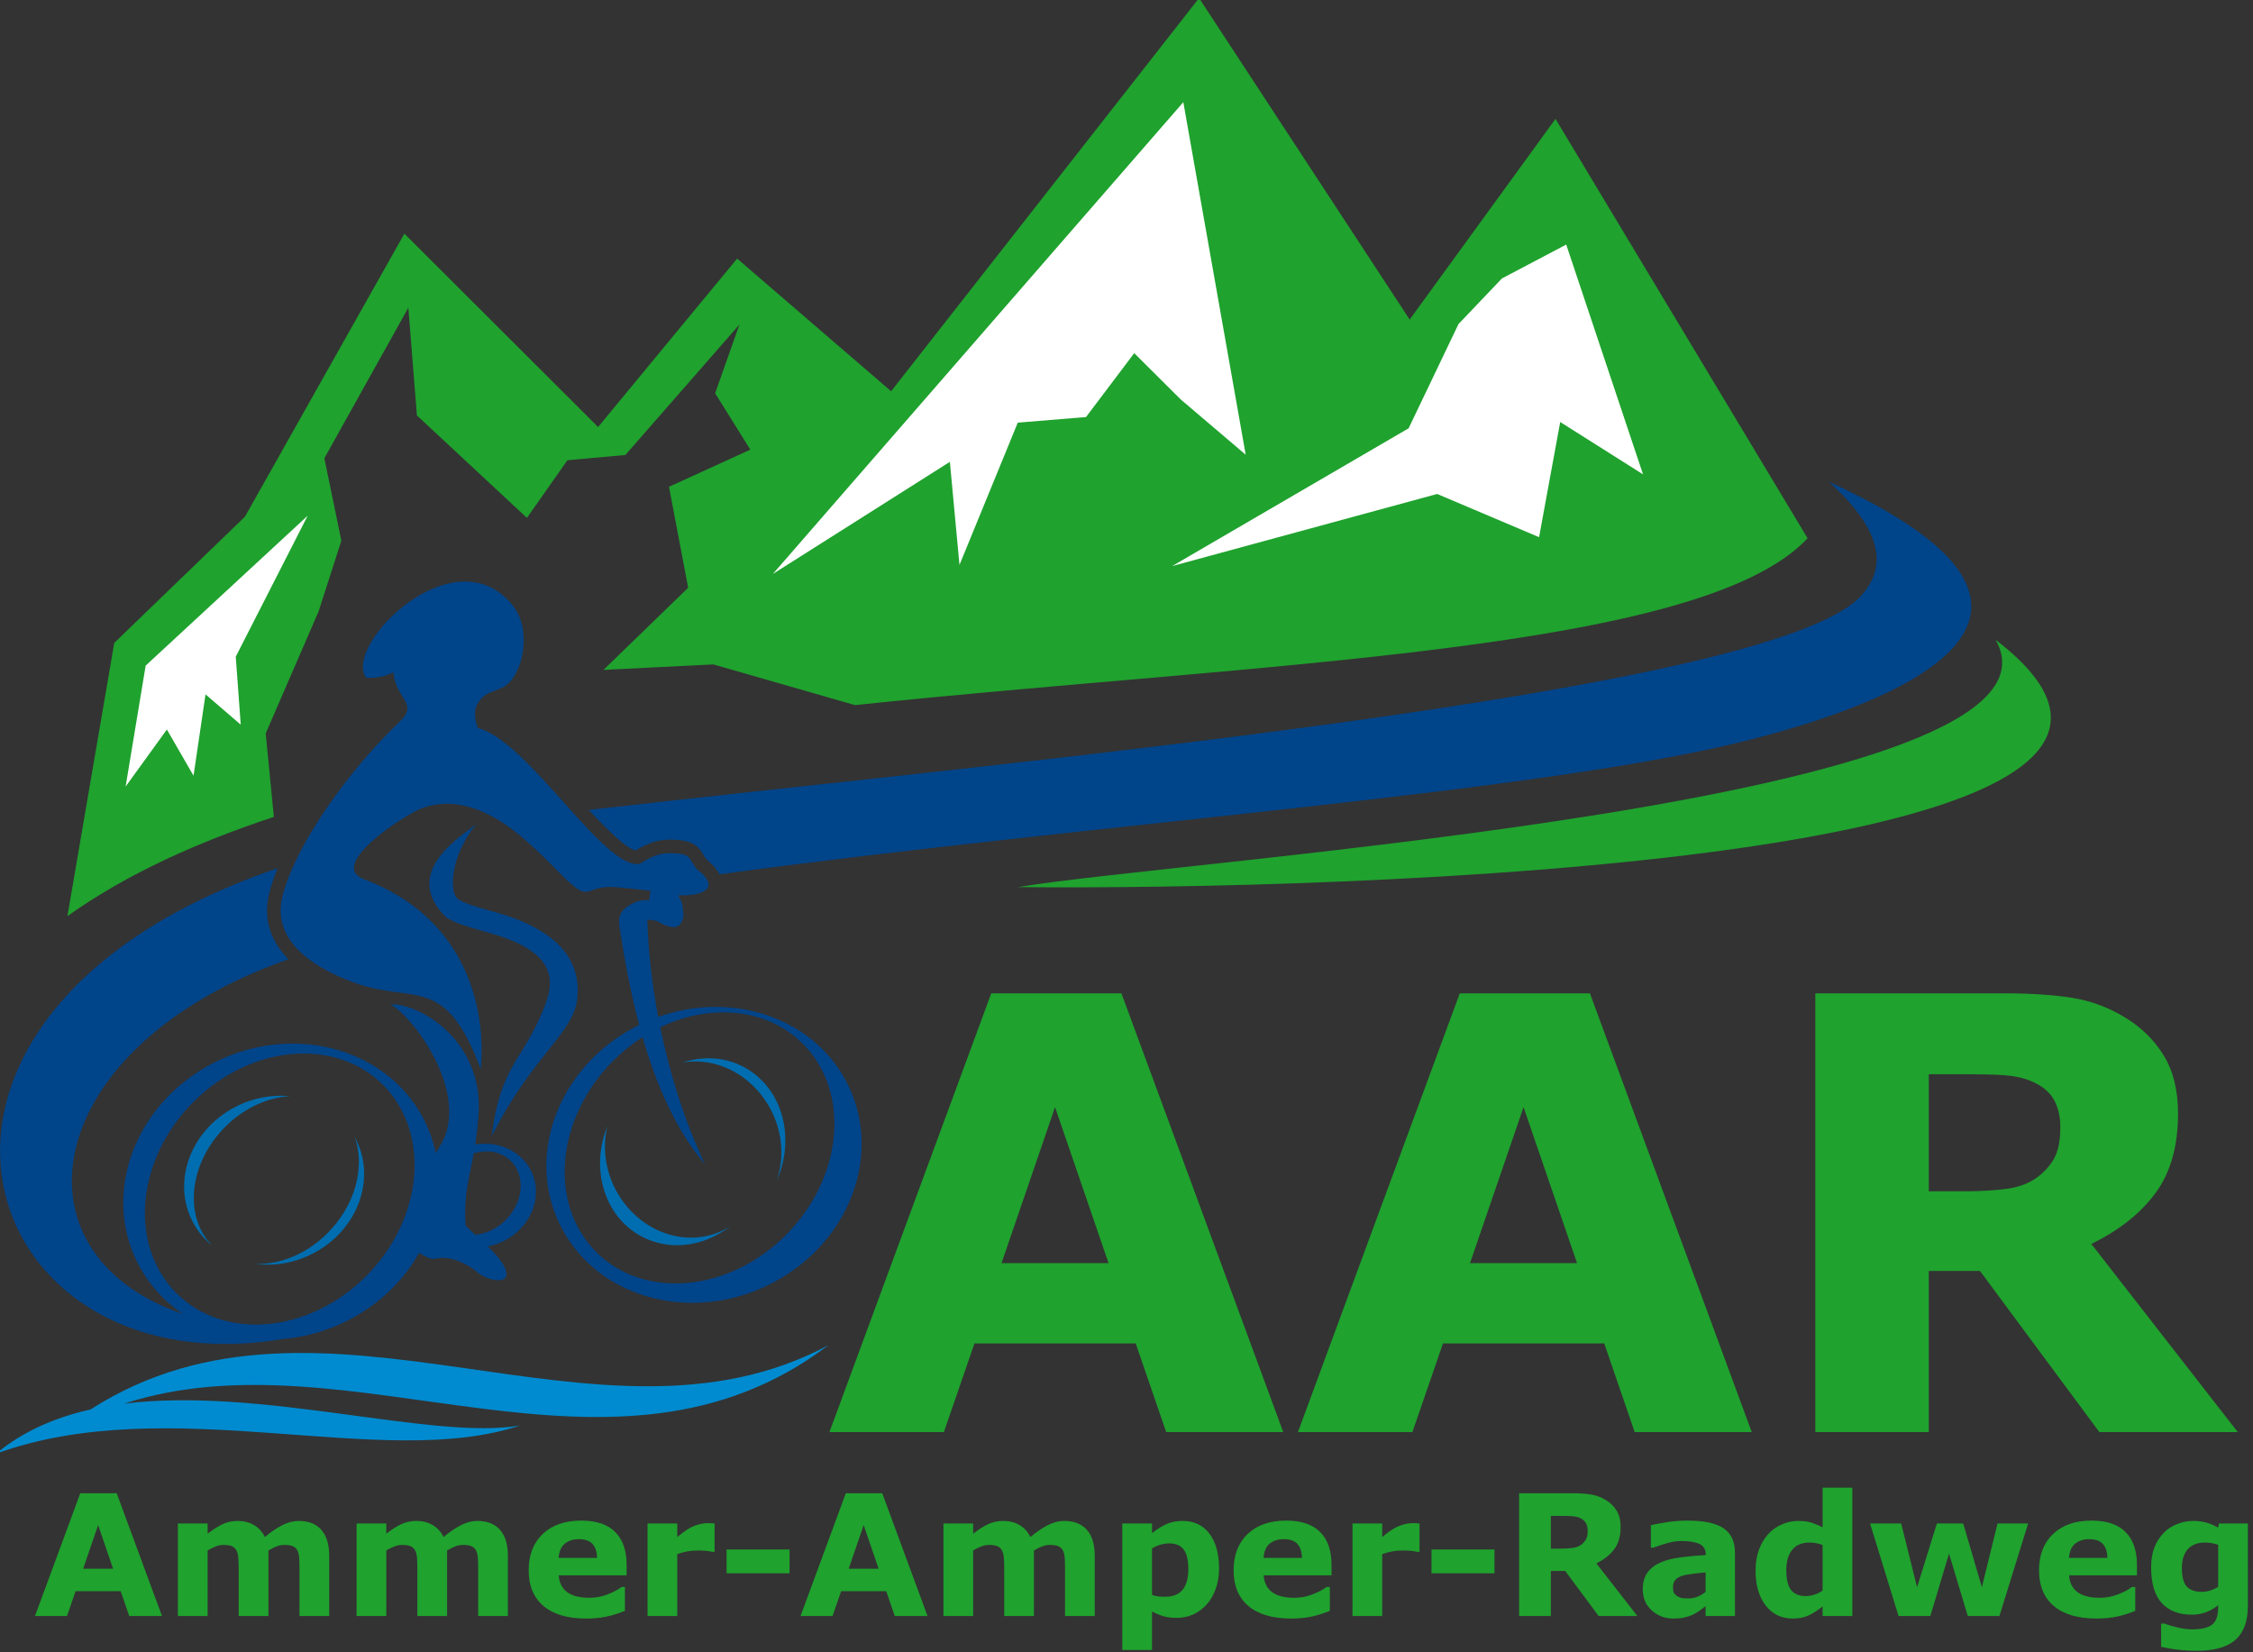 <?xml version="1.0" encoding="UTF-8" standalone="no"?>
<!-- Created with Inkscape (http://www.inkscape.org/) -->

<svg
   width="28.862mm"
   height="21.167mm"
   viewBox="0 0 28.862 21.167"
   version="1.1"
   id="svg5892"
   inkscape:version="1.2 (dc2aedaf03, 2022-05-15)"
   sodipodi:docname="logo.svg"
   xmlns:inkscape="http://www.inkscape.org/namespaces/inkscape"
   xmlns:sodipodi="http://sodipodi.sourceforge.net/DTD/sodipodi-0.dtd"
   xmlns="http://www.w3.org/2000/svg"
   xmlns:svg="http://www.w3.org/2000/svg">
  <rect x="0" y="0" width="28.862" height="21.167" fill="#333333" stroke="none"/>
  <sodipodi:namedview
     id="namedview5894"
     pagecolor="#ffffff"
     bordercolor="#666666"
     borderopacity="1.0"
     inkscape:showpageshadow="2"
     inkscape:pageopacity="0.0"
     inkscape:pagecheckerboard="0"
     inkscape:deskcolor="#d1d1d1"
     inkscape:document-units="mm"
     showgrid="false"
     inkscape:zoom="1.6819304"
     inkscape:cx="109.99266"
     inkscape:cy="50.834446"
     inkscape:window-width="1920"
     inkscape:window-height="1002"
     inkscape:window-x="-8"
     inkscape:window-y="-8"
     inkscape:window-maximized="1"
     inkscape:current-layer="layer1" />
  <defs
     id="defs5889">
    <clipPath
       clipPathUnits="userSpaceOnUse"
       id="clipPath5652">
      <path
         d="m -148.988,-374.717 h 841.89 v 595.276 h -841.89 z"
         id="path5654"
         style="stroke-width:1" />
    </clipPath>
    <clipPath
       clipPathUnits="userSpaceOnUse"
       id="clipPath2790">
      <path
         d="M 0,0 H 841.89 V 595.276 H 0 Z"
         id="path2788" />
    </clipPath>
  </defs>
  <g
     inkscape:label="Layer 1"
     inkscape:groupmode="layer"
     id="layer1"
     transform="translate(744.346,-15.845)">
    <g
       id="g5672"
       transform="matrix(0.575,0,0,0.575,-898.993,-8.194)"
       style="stroke-width:1.738">
      <g
         id="g2776"
         transform="matrix(0.353,0,0,-0.353,272.56,77.808)"
         clip-path="url(#clipPath5652)"
         style="stroke-width:1.738">
        <path
           d="M 0,0 H -2.067 L -2.606,1.566 H -5.453 L -5.993,0 h -2.021 l 2.858,7.748 h 2.298 z M 103.86,68.017 87.95,94.483 78.746,81.818 65.455,102.106 46.018,77.294 36.301,85.666 27.525,75.037 15.299,87.24 5.235,69.377 -3.012,61.412 -5.968,44.169 c 3.803,2.709 8.299,4.695 13.029,6.263 l -0.515,5.266 3.338,7.701 1.437,4.463 -1.073,5.203 5.3,9.502 0.542,-6.801 6.943,-6.464 2.554,3.639 3.657,0.331 7.199,8.229 -1.531,-4.335 2.221,-3.558 -5.133,-2.343 1.209,-6.371 -5.346,-5.185 6.938,0.346 8.935,-2.568 c 25.551,2.685 53.422,3.332 60.124,10.53 M 21.398,54.159 v 0 m 49.37,-42.553 h -7.39 l -1.923,5.599 H 51.279 l -1.93,-5.599 h -7.224 l 10.214,27.69 h 8.215 z m -11.027,10.665 -3.377,9.845 -3.377,-9.845 z m 40.596,-10.665 h -7.389 l -1.923,5.599 H 80.849 l -1.931,-5.599 h -7.224 l 10.215,27.69 h 8.214 z M 89.31,22.271 85.933,32.116 82.556,22.271 Z m 30.503,8.569 c 0,0.686 -0.139,1.276 -0.418,1.765 -0.287,0.495 -0.769,0.883 -1.455,1.162 -0.476,0.197 -1.028,0.317 -1.663,0.362 -0.635,0.044 -1.378,0.063 -2.221,0.063 h -2.546 v -7.389 h 2.165 c 1.123,0 2.062,0.057 2.818,0.165 0.762,0.114 1.397,0.362 1.911,0.756 0.489,0.38 0.844,0.799 1.073,1.263 0.221,0.464 0.336,1.079 0.336,1.853 m 11.198,-19.234 h -8.736 l -7.534,10.17 h -3.231 v -10.17 h -7.161 v 27.69 h 11.966 c 1.638,0 3.041,-0.095 4.216,-0.279 1.18,-0.185 2.278,-0.59 3.306,-1.206 1.042,-0.622 1.874,-1.422 2.482,-2.406 0.616,-0.984 0.921,-2.222 0.921,-3.708 0,-2.043 -0.469,-3.706 -1.415,-4.996 -0.946,-1.288 -2.298,-2.361 -4.057,-3.218 z M 54.034,46.001 c 10.279,1.748 67.509,5.364 61.694,15.608 C 134.26,47.423 73.756,45.8 54.034,46.001 M -3.085,2.984 -4.03,5.738 -4.975,2.984 Z M 39.609,2.696 h -3.975 v 1.502 h 3.975 z M 48.316,0 H 46.249 L 45.71,1.566 H 42.863 L 42.323,0 h -2.021 l 2.858,7.748 h 2.298 z M 45.231,2.984 44.286,5.738 43.341,2.984 Z M 84.099,2.696 h -3.975 v 1.502 h 3.975 z m 5.883,2.685 c 0,0.192 -0.039,0.357 -0.118,0.495 C 89.785,6.014 89.65,6.122 89.458,6.2 89.324,6.256 89.17,6.289 88.992,6.302 88.815,6.314 88.607,6.319 88.371,6.319 H 87.658 V 4.252 h 0.606 c 0.315,0 0.578,0.016 0.789,0.046 0.214,0.032 0.391,0.101 0.535,0.211 0.136,0.107 0.236,0.225 0.3,0.354 0.062,0.13 0.094,0.302 0.094,0.518 M 93.116,0 H 90.671 L 88.563,2.845 H 87.658 V 0 h -2.003 v 7.748 h 3.348 c 0.458,0 0.851,-0.027 1.179,-0.079 C 90.513,7.618 90.82,7.504 91.108,7.331 91.4,7.158 91.632,6.934 91.802,6.659 91.974,6.383 92.06,6.037 92.06,5.621 92.06,5.049 91.929,4.584 91.664,4.223 91.4,3.863 91.021,3.563 90.529,3.323 Z M 6.718,4.138 V 0 H 4.842 V 2.917 C 4.842,3.201 4.835,3.442 4.82,3.641 4.806,3.842 4.769,4.003 4.707,4.127 4.643,4.252 4.549,4.344 4.423,4.401 4.295,4.458 4.117,4.487 3.888,4.487 3.704,4.487 3.524,4.449 3.35,4.374 3.176,4.3 3.02,4.222 2.881,4.138 V 0 H 1.005 V 5.84 H 2.881 V 5.193 C 3.204,5.447 3.512,5.645 3.806,5.787 4.101,5.929 4.426,6 4.783,6 5.169,6 5.508,5.914 5.803,5.742 6.098,5.572 6.329,5.32 6.495,4.985 6.868,5.302 7.233,5.548 7.586,5.73 7.94,5.91 8.286,6 8.625,6 9.256,6 9.735,5.811 10.062,5.433 10.391,5.055 10.554,4.511 10.554,3.801 V 0 H 8.679 V 2.917 C 8.679,3.204 8.673,3.448 8.661,3.645 8.648,3.842 8.611,4.003 8.549,4.127 8.489,4.252 8.396,4.344 8.266,4.401 8.138,4.458 7.957,4.487 7.725,4.487 7.568,4.487 7.414,4.459 7.265,4.406 7.116,4.351 6.933,4.262 6.718,4.138 m 11.277,0 V 0 h -1.876 v 2.917 c 0,0.284 -0.007,0.525 -0.021,0.724 C 16.083,3.842 16.046,4.003 15.984,4.127 15.92,4.252 15.826,4.344 15.7,4.401 15.572,4.458 15.394,4.487 15.165,4.487 14.981,4.487 14.801,4.449 14.627,4.374 14.453,4.3 14.297,4.222 14.158,4.138 V 0 h -1.876 v 5.84 h 1.876 V 5.193 c 0.323,0.254 0.631,0.452 0.925,0.594 C 15.379,5.929 15.703,6 16.06,6 c 0.386,0 0.725,-0.086 1.02,-0.258 0.295,-0.17 0.526,-0.422 0.693,-0.757 0.373,0.317 0.737,0.563 1.09,0.745 0.354,0.18 0.7,0.27 1.039,0.27 0.631,0 1.11,-0.189 1.437,-0.567 0.329,-0.378 0.492,-0.922 0.492,-1.632 V 0 h -1.875 v 2.917 c 0,0.287 -0.006,0.531 -0.018,0.728 -0.013,0.197 -0.05,0.358 -0.112,0.482 -0.06,0.125 -0.153,0.217 -0.283,0.274 -0.128,0.057 -0.309,0.086 -0.541,0.086 -0.156,0 -0.311,-0.028 -0.46,-0.081 C 18.393,4.351 18.21,4.262 17.995,4.138 m 11.33,-1.57 h -4.284 c 0.028,-0.458 0.202,-0.81 0.522,-1.053 0.322,-0.244 0.794,-0.365 1.419,-0.365 0.395,0 0.778,0.073 1.149,0.217 0.372,0.144 0.665,0.301 0.88,0.466 h 0.207 V 0.325 c -0.422,-0.171 -0.822,-0.294 -1.197,-0.37 -0.375,-0.076 -0.79,-0.115 -1.243,-0.115 -1.174,0 -2.073,0.263 -2.698,0.79 -0.623,0.528 -0.936,1.279 -0.936,2.254 0,0.964 0.295,1.729 0.887,2.292 0.591,0.562 1.402,0.845 2.433,0.845 0.95,0 1.664,-0.24 2.144,-0.721 0.477,-0.481 0.717,-1.173 0.717,-2.077 z M 27.46,3.666 C 27.449,4.059 27.354,4.353 27.169,4.552 26.986,4.749 26.7,4.849 26.313,4.849 25.952,4.849 25.657,4.754 25.425,4.568 25.194,4.38 25.064,4.079 25.035,3.666 Z M 34.877,4.05 H 34.712 C 34.632,4.078 34.504,4.099 34.327,4.113 34.151,4.127 34.004,4.135 33.886,4.135 33.62,4.135 33.385,4.117 33.181,4.084 32.977,4.048 32.756,3.989 32.522,3.905 V 0 h -1.876 v 5.84 h 1.876 V 4.982 c 0.412,0.354 0.769,0.588 1.075,0.705 0.303,0.116 0.584,0.174 0.84,0.174 0.066,0 0.14,-10e-4 0.222,-0.005 0.083,-0.004 0.156,-0.009 0.218,-0.016 z M 55.033,4.138 V 0 h -1.875 v 2.917 c 0,0.284 -0.007,0.525 -0.021,0.724 -0.014,0.201 -0.052,0.362 -0.114,0.486 -0.064,0.125 -0.158,0.217 -0.284,0.274 -0.128,0.057 -0.306,0.086 -0.535,0.086 -0.185,0 -0.364,-0.038 -0.538,-0.113 C 51.492,4.3 51.335,4.222 51.197,4.138 V 0 h -1.876 v 5.84 h 1.876 V 5.193 C 51.52,5.447 51.828,5.645 52.123,5.787 52.417,5.929 52.742,6 53.099,6 c 0.386,0 0.725,-0.086 1.02,-0.258 0.295,-0.17 0.526,-0.422 0.692,-0.757 0.374,0.317 0.738,0.563 1.091,0.745 0.354,0.18 0.7,0.27 1.039,0.27 0.631,0 1.11,-0.189 1.437,-0.567 C 58.707,5.055 58.87,4.511 58.87,3.801 V 0 h -1.876 v 2.917 c 0,0.287 -0.004,0.531 -0.017,0.728 -0.013,0.197 -0.05,0.358 -0.112,0.482 -0.061,0.125 -0.153,0.217 -0.283,0.274 -0.128,0.057 -0.308,0.086 -0.541,0.086 -0.157,0 -0.311,-0.028 -0.46,-0.081 -0.15,-0.055 -0.333,-0.144 -0.548,-0.268 m 11.683,-1.14 c 0,-0.481 -0.075,-0.92 -0.222,-1.316 C 66.346,1.288 66.153,0.961 65.912,0.705 65.662,0.433 65.38,0.229 65.064,0.09 c -0.316,-0.138 -0.655,-0.208 -1.016,-0.208 -0.334,0 -0.617,0.036 -0.849,0.107 C 62.966,0.06 62.728,0.16 62.485,0.287 V -2.142 H 60.609 V 5.84 h 1.876 V 5.23 c 0.287,0.23 0.582,0.415 0.883,0.557 C 63.667,5.929 64.014,6 64.407,6 65.137,6 65.703,5.733 66.108,5.199 66.513,4.664 66.716,3.93 66.716,2.998 m -1.94,-0.039 c 0,0.568 -0.097,0.982 -0.291,1.238 -0.194,0.258 -0.501,0.385 -0.92,0.385 -0.176,0 -0.357,-0.026 -0.545,-0.079 C 62.833,4.447 62.655,4.371 62.485,4.27 V 1.33 c 0.124,-0.05 0.257,-0.08 0.399,-0.094 0.142,-0.014 0.282,-0.021 0.422,-0.021 0.495,0 0.864,0.146 1.106,0.435 0.243,0.289 0.364,0.724 0.364,1.309 m 9.039,-0.391 h -4.284 c 0.029,-0.458 0.202,-0.81 0.522,-1.053 0.321,-0.244 0.794,-0.365 1.42,-0.365 0.394,0 0.777,0.073 1.148,0.217 0.372,0.144 0.665,0.301 0.88,0.466 h 0.207 V 0.325 C 73.286,0.154 72.886,0.031 72.512,-0.045 72.137,-0.121 71.721,-0.16 71.268,-0.16 c -1.174,0 -2.073,0.263 -2.698,0.79 -0.624,0.528 -0.936,1.279 -0.936,2.254 0,0.964 0.295,1.729 0.886,2.292 0.592,0.562 1.403,0.845 2.434,0.845 0.95,0 1.664,-0.24 2.143,-0.721 0.478,-0.481 0.718,-1.173 0.718,-2.077 z M 71.95,3.666 C 71.94,4.059 71.844,4.353 71.659,4.552 71.476,4.749 71.19,4.849 70.803,4.849 70.442,4.849 70.148,4.754 69.915,4.568 69.684,4.38 69.554,4.079 69.526,3.666 Z M 79.368,4.05 H 79.202 C 79.123,4.078 78.994,4.099 78.817,4.113 78.641,4.127 78.493,4.135 78.377,4.135 78.11,4.135 77.876,4.117 77.671,4.084 77.466,4.048 77.247,3.989 77.013,3.905 V 0 h -1.876 v 5.84 h 1.876 V 4.982 c 0.411,0.354 0.768,0.588 1.074,0.705 0.304,0.116 0.584,0.174 0.84,0.174 0.066,0 0.14,-10e-4 0.222,-0.005 0.083,-0.004 0.156,-0.009 0.219,-0.016 z M 97.423,1.525 V 2.749 C 97.17,2.728 96.898,2.7 96.605,2.662 96.312,2.627 96.09,2.584 95.939,2.534 95.752,2.475 95.611,2.388 95.513,2.277 95.415,2.163 95.366,2.014 95.366,1.829 c 0,-0.122 0.01,-0.22 0.029,-0.299 0.022,-0.076 0.073,-0.149 0.157,-0.217 0.078,-0.07 0.174,-0.121 0.284,-0.155 0.11,-0.034 0.282,-0.05 0.518,-0.05 0.186,0 0.374,0.039 0.564,0.115 0.192,0.077 0.361,0.178 0.505,0.302 m 0,-0.906 C 97.323,0.543 97.197,0.451 97.049,0.343 96.9,0.236 96.76,0.151 96.628,0.089 96.445,0.005 96.255,-0.057 96.058,-0.098 95.861,-0.139 95.644,-0.16 95.408,-0.16 c -0.553,0 -1.015,0.172 -1.389,0.517 -0.375,0.344 -0.561,0.783 -0.561,1.319 0,0.428 0.096,0.779 0.286,1.049 0.19,0.271 0.46,0.486 0.808,0.642 0.347,0.157 0.776,0.268 1.287,0.335 0.512,0.065 1.044,0.113 1.594,0.145 v 0.032 c 0,0.321 -0.131,0.545 -0.395,0.667 -0.262,0.123 -0.65,0.186 -1.161,0.186 -0.308,0 -0.636,-0.056 -0.984,-0.164 C 94.543,4.458 94.292,4.374 94.14,4.316 H 93.969 V 5.73 c 0.198,0.051 0.519,0.113 0.963,0.184 0.444,0.072 0.89,0.107 1.335,0.107 1.063,0 1.831,-0.164 2.301,-0.492 0.473,-0.328 0.709,-0.843 0.709,-1.547 V 0 H 97.423 Z M 106.684,0 h -1.876 v 0.609 c -0.323,-0.264 -0.625,-0.458 -0.906,-0.582 -0.282,-0.125 -0.607,-0.187 -0.976,-0.187 -0.712,0 -1.282,0.273 -1.708,0.821 -0.428,0.548 -0.641,1.286 -0.641,2.214 0,0.496 0.073,0.934 0.217,1.319 0.143,0.383 0.34,0.712 0.591,0.985 0.236,0.259 0.522,0.462 0.86,0.605 0.335,0.145 0.673,0.216 1.01,0.216 0.35,0 0.638,-0.037 0.862,-0.112 0.224,-0.075 0.455,-0.169 0.691,-0.284 v 2.495 h 1.876 z m -1.876,1.607 v 2.872 c -0.132,0.056 -0.27,0.096 -0.416,0.12 -0.146,0.024 -0.279,0.037 -0.4,0.037 -0.492,0 -0.861,-0.155 -1.106,-0.462 -0.247,-0.307 -0.369,-0.734 -0.369,-1.279 0,-0.574 0.099,-0.991 0.296,-1.249 0.197,-0.259 0.513,-0.389 0.951,-0.389 0.17,0 0.349,0.032 0.54,0.096 0.191,0.064 0.358,0.149 0.504,0.254 M 117.78,5.84 115.968,0 h -1.997 L 112.787,3.935 111.608,0 H 109.6 l -1.796,5.84 h 1.963 l 1.003,-4.025 1.251,4.025 h 1.661 l 1.179,-4.025 0.987,4.025 z m 6.868,-3.272 h -4.285 c 0.029,-0.458 0.203,-0.81 0.523,-1.053 0.321,-0.244 0.794,-0.365 1.419,-0.365 0.394,0 0.778,0.073 1.149,0.217 0.372,0.144 0.665,0.301 0.879,0.466 h 0.208 V 0.325 c -0.422,-0.171 -0.822,-0.294 -1.197,-0.37 -0.375,-0.076 -0.79,-0.115 -1.243,-0.115 -1.175,0 -2.073,0.263 -2.698,0.79 -0.624,0.528 -0.936,1.279 -0.936,2.254 0,0.964 0.295,1.729 0.886,2.292 0.591,0.562 1.403,0.845 2.434,0.845 0.95,0 1.664,-0.24 2.143,-0.721 0.478,-0.481 0.718,-1.173 0.718,-2.077 z m -1.865,1.098 c -0.011,0.393 -0.107,0.687 -0.291,0.886 -0.183,0.197 -0.469,0.297 -0.857,0.297 -0.36,0 -0.655,-0.095 -0.887,-0.281 -0.231,-0.188 -0.361,-0.489 -0.39,-0.902 z m 8.866,-2.994 c 0,-0.546 -0.078,-1.006 -0.233,-1.381 -0.157,-0.375 -0.376,-0.668 -0.656,-0.879 -0.283,-0.215 -0.622,-0.37 -1.018,-0.466 -0.398,-0.094 -0.847,-0.141 -1.347,-0.141 -0.406,0 -0.805,0.025 -1.2,0.073 -0.395,0.049 -0.736,0.107 -1.023,0.177 v 1.466 h 0.229 c 0.229,-0.092 0.508,-0.175 0.838,-0.25 0.329,-0.076 0.624,-0.113 0.885,-0.113 0.346,0 0.628,0.032 0.845,0.096 0.217,0.064 0.384,0.154 0.498,0.272 0.108,0.111 0.186,0.251 0.234,0.426 0.048,0.172 0.073,0.38 0.073,0.622 v 0.108 c -0.226,-0.183 -0.476,-0.329 -0.75,-0.435 -0.275,-0.109 -0.581,-0.162 -0.918,-0.162 -0.819,0 -1.451,0.247 -1.897,0.739 -0.444,0.492 -0.666,1.24 -0.666,2.245 0,0.481 0.067,0.897 0.202,1.247 0.137,0.35 0.328,0.655 0.574,0.914 0.23,0.242 0.512,0.433 0.847,0.567 0.334,0.135 0.679,0.203 1.029,0.203 0.316,0 0.604,-0.037 0.863,-0.112 0.257,-0.075 0.494,-0.178 0.705,-0.31 l 0.068,0.262 h 1.818 z m -1.875,1.173 V 4.49 c -0.107,0.045 -0.24,0.08 -0.394,0.106 -0.157,0.027 -0.297,0.04 -0.422,0.04 -0.491,0 -0.861,-0.141 -1.106,-0.423 -0.247,-0.283 -0.369,-0.677 -0.369,-1.183 0,-0.561 0.104,-0.952 0.314,-1.174 0.209,-0.222 0.521,-0.332 0.933,-0.332 0.186,0 0.371,0.03 0.55,0.088 0.18,0.059 0.345,0.137 0.494,0.233"
           style="fill:#1fa22e;fill-opacity:1;fill-rule:nonzero;stroke:none;stroke-width:1.738"
           id="path2778" />
      </g>
      <g
         id="g2780"
         transform="matrix(0.353,0,0,-0.353,302.413,48.01)"
         style="stroke-width:1.738">
        <path
           d="m 0,0 -2.742,-2.879 -3.148,-6.579 -14.923,-8.694 16.725,4.55 6.432,-2.727 1.334,7.268 5.228,-3.304 -4.849,14.502 z m -85.599,-24.434 -1.265,-7.634 2.604,3.601 1.683,-2.917 0.756,5.135 2.222,-1.912 -0.314,4.29 4.54,8.898 z m 55.042,15.333 -3.679,-8.978 -0.607,6.505 -11.172,-7.076 25.906,29.775 3.937,-22.25 -4.1,3.488 -2.935,2.922 -3.043,-4.032 z"
           style="fill:#ffffff;fill-opacity:1;fill-rule:nonzero;stroke:none;stroke-width:1.738"
           id="path2782" />
      </g>
      <g
         id="g2784"
         transform="matrix(0.353,0,0,-0.353,220,210)"
         style="stroke-width:1.738">
        <g
           id="g2786"
           clip-path="url(#clipPath2790)"
           style="stroke-width:1.738">
          <g
             id="g2792"
             transform="translate(190.955,391.572)"
             style="stroke-width:1.738">
            <path
               d="m 0,0 c -13.674,-10.371 -30.075,0.966 -44.449,-3.688 8.725,1.078 19.5,-2.333 24.991,-1.379 -8.682,-2.899 -22.084,2.22 -33.081,-1.781 1.707,1.417 3.744,2.291 5.969,2.793 C -31.863,5.37 -14.51,-7.784 0,0"
               style="fill:#008bd0;fill-opacity:1;fill-rule:nonzero;stroke:none;stroke-width:1.738"
               id="path2794" />
          </g>
          <g
             id="g2796"
             transform="translate(176.666,401.869)"
             style="stroke-width:1.738">
            <path
               d="M 0,0 C -0.25,1.199 -0.106,2.43 0.34,3.534 -0.057,1.906 0.309,0.047 1.471,-1.416 3.189,-3.579 6.045,-4.122 8.111,-2.777 7.585,-3.19 6.99,-3.516 6.341,-3.727 3.464,-4.665 0.624,-2.996 0,0 M 5.09,7.543 C 6.839,7.846 8.755,7.134 10.037,5.519 11.315,3.91 11.63,1.823 11.029,0.091 11.54,1.245 11.716,2.551 11.451,3.823 10.827,6.82 7.988,8.488 5.11,7.551 Z"
               style="fill:#006db0;fill-opacity:1;fill-rule:nonzero;stroke:none;stroke-width:1.738"
               id="path2798" />
          </g>
          <g
             id="g2800"
             transform="translate(161.064,404.697)"
             style="stroke-width:1.738">
            <path
               d="m 0,0 c 0.577,-1.622 0.195,-3.706 -1.17,-5.432 -1.36,-1.721 -3.342,-2.641 -5.126,-2.559 1.207,-0.162 2.508,0.048 3.703,0.679 2.817,1.488 3.982,4.754 2.603,7.294 L 0,0"
               style="fill:#006db0;fill-opacity:1;fill-rule:nonzero;stroke:none;stroke-width:1.738"
               id="path2802" />
          </g>
          <g
             id="g2804"
             transform="translate(153.475,406.585)"
             style="stroke-width:1.738">
            <path
               d="M 0,0 C 1.128,0.595 2.349,0.816 3.497,0.703 1.848,0.614 0.096,-0.289 -1.141,-1.854 -2.969,-4.167 -3.035,-7.121 -1.391,-8.748 -1.878,-8.354 -2.292,-7.867 -2.603,-7.295 -3.982,-4.754 -2.816,-1.488 0,0"
               style="fill:#006db0;fill-opacity:1;fill-rule:nonzero;stroke:none;stroke-width:1.738"
               id="path2806" />
          </g>
          <g
             id="g2808"
             transform="translate(254.102,446.062)"
             style="stroke-width:1.738">
            <path
               d="m 0,0 c 3.356,-3.055 3.726,-5.348 2.009,-7.214 -5.716,-6.217 -55.412,-10.624 -80.278,-13.496 1.069,-1.152 2.386,-2.464 2.956,-2.557 0.86,0.515 1.506,0.747 2.573,0.67 0.549,-0.039 1.079,-0.141 1.459,-0.578 0.186,-0.214 0.276,-0.463 0.454,-0.675 0.313,-0.251 0.626,-0.564 0.811,-0.923 23.711,3.225 51.87,5.137 64.996,8.483 9,2.294 23.613,7.795 5.02,16.29 m -85.268,-15.539 c -0.267,0.685 -0.224,1.207 -0.002,1.568 0.703,1.145 1.687,0.418 2.458,1.998 0.585,1.2 0.66,3.016 -0.251,4.158 -3.654,4.577 -10.739,-2.468 -9.259,-4.555 1.184,-0.05 1.719,0.378 1.722,0.339 0.165,-1.741 1.64,-1.931 0.374,-3.134 -3.143,-2.985 -6.481,-7.625 -7.358,-10.914 -0.742,-2.786 1.754,-4.508 4.436,-5.504 3.861,-1.431 5.786,0.617 8.059,-5.493 0.351,3.633 -0.774,9.509 -7.366,11.994 -2.361,0.89 2.566,4.067 3.625,4.467 1.256,0.474 2.816,0.473 4.808,-0.702 1.684,-0.992 3.514,-2.984 4.163,-3.62 1.833,-1.796 1.232,-0.438 3.421,-0.654 0.655,-0.065 1.345,-0.129 2.085,-0.236 -0.078,-0.145 -0.061,-0.361 -0.106,-0.539 l -0.016,-0.058 c -0.332,0.049 -0.637,0.026 -1.156,-0.257 -0.69,-0.377 -0.787,-0.826 -0.702,-1.388 0.322,-2.128 0.718,-4.224 1.244,-6.208 -0.094,-0.047 -0.189,-0.095 -0.283,-0.144 -4.933,-2.606 -6.974,-8.326 -4.558,-12.775 2.415,-4.45 8.375,-5.944 13.308,-3.338 4.933,2.605 6.975,8.326 4.559,12.775 -2.178,4.011 -7.235,5.62 -11.825,3.989 -0.41,2.171 -0.632,4.267 -0.684,6.138 0.204,-0.015 0.408,-0.047 0.605,-0.082 0.337,-0.237 1.188,-0.629 1.476,-0.194 0.131,0.198 0.229,0.411 0.189,0.713 -0.042,0.323 -0.042,0.667 -0.268,0.976 -0.01,0.044 -0.021,0.087 -0.035,0.128 1.38,-0.074 2.78,0.387 1.189,1.617 -0.581,0.629 -0.272,0.944 -1.386,1.024 -0.906,0.066 -1.383,-0.121 -2.25,-0.66 -2.245,-0.406 -7.016,7.751 -10.216,8.571 m 14.334,-27.539 c -1.303,2.751 -2.231,5.754 -2.825,8.653 3.329,1.596 7.082,1.17 9.29,-1.349 2.822,-3.217 2.06,-8.63 -1.701,-12.09 -3.759,-3.459 -9.096,-3.656 -11.917,-0.439 -2.822,3.217 -2.06,8.63 1.701,12.09 0.48,0.442 0.987,0.83 1.51,1.166 0.889,-3.089 2.124,-5.872 3.942,-8.031 m -15.573,16.727 c -0.574,0.361 -0.562,2.674 1.145,4.762 -0.633,-0.601 -4.925,-2.958 -1.902,-5.905 0.587,-0.369 1.358,-0.586 2.206,-0.826 0.659,-0.186 1.369,-0.386 2.019,-0.668 3.164,-1.371 2.476,-3.2 1.472,-5.275 -1.15,-2.376 -2.352,-3.053 -2.823,-7.029 2.516,5.021 5.157,6.476 5.396,8.669 0.204,1.871 -0.608,3.635 -3.451,4.866 -0.733,0.318 -1.481,0.529 -2.175,0.725 -0.763,0.214 -1.457,0.411 -1.887,0.681 m -11.902,0.492 c 0.127,0.477 0.297,0.97 0.502,1.473 -27.094,-9.273 -19.384,-33.01 0.328,-29.711 1.432,0.115 2.883,0.522 4.255,1.247 1.915,1.011 3.394,2.491 4.345,4.185 0.322,-0.163 0.685,-0.459 1.074,-0.36 0.939,0.241 2.125,-0.44 2.569,-0.835 0.656,-0.586 2.295,-0.908 1.777,0.241 -0.21,0.466 -0.625,0.921 -1.084,1.361 0.368,0.071 0.735,0.197 1.086,0.383 1.731,0.914 2.447,2.921 1.6,4.481 -0.659,1.214 -2.07,1.8 -3.478,1.572 0.082,0.532 0.156,1.142 0.209,1.879 0.329,4.616 -3.633,7.005 -5.544,6.969 1.663,-1.004 5.099,-5.895 3.077,-9.002 l -0.056,-0.089 0.003,-0.057 -0.041,-0.005 c -0.049,-0.083 -0.095,-0.163 -0.138,-0.243 -0.163,0.787 -0.44,1.559 -0.84,2.295 -2.416,4.45 -8.375,5.944 -13.308,3.338 -4.934,-2.605 -6.975,-8.327 -4.559,-12.775 0.67,-1.236 1.615,-2.244 2.735,-2.999 -11.155,3.804 -9.001,16.886 6.675,22.381 -1.07,1.084 -1.663,2.488 -1.187,4.271 m 12.879,-16.525 c 0.907,0.278 1.85,0.089 2.438,-0.581 0.869,-0.991 0.634,-2.659 -0.524,-3.724 -0.544,-0.5 -1.195,-0.779 -1.822,-0.832 -0.219,0.203 -0.427,0.403 -0.608,0.598 -0.109,2.008 0.224,2.935 0.516,4.539 m -19.051,-8.515 c -2.821,3.217 -2.059,8.63 1.701,12.089 3.76,3.459 9.096,3.656 11.917,0.438 2.82,-3.216 2.059,-8.629 -1.701,-12.088 -3.76,-3.459 -9.096,-3.655 -11.917,-0.439"
               style="fill:#00448a;fill-opacity:1;fill-rule:nonzero;stroke:none;stroke-width:1.738"
               id="path2810" />
          </g>
        </g>
      </g>
    </g>
  </g>
</svg>
